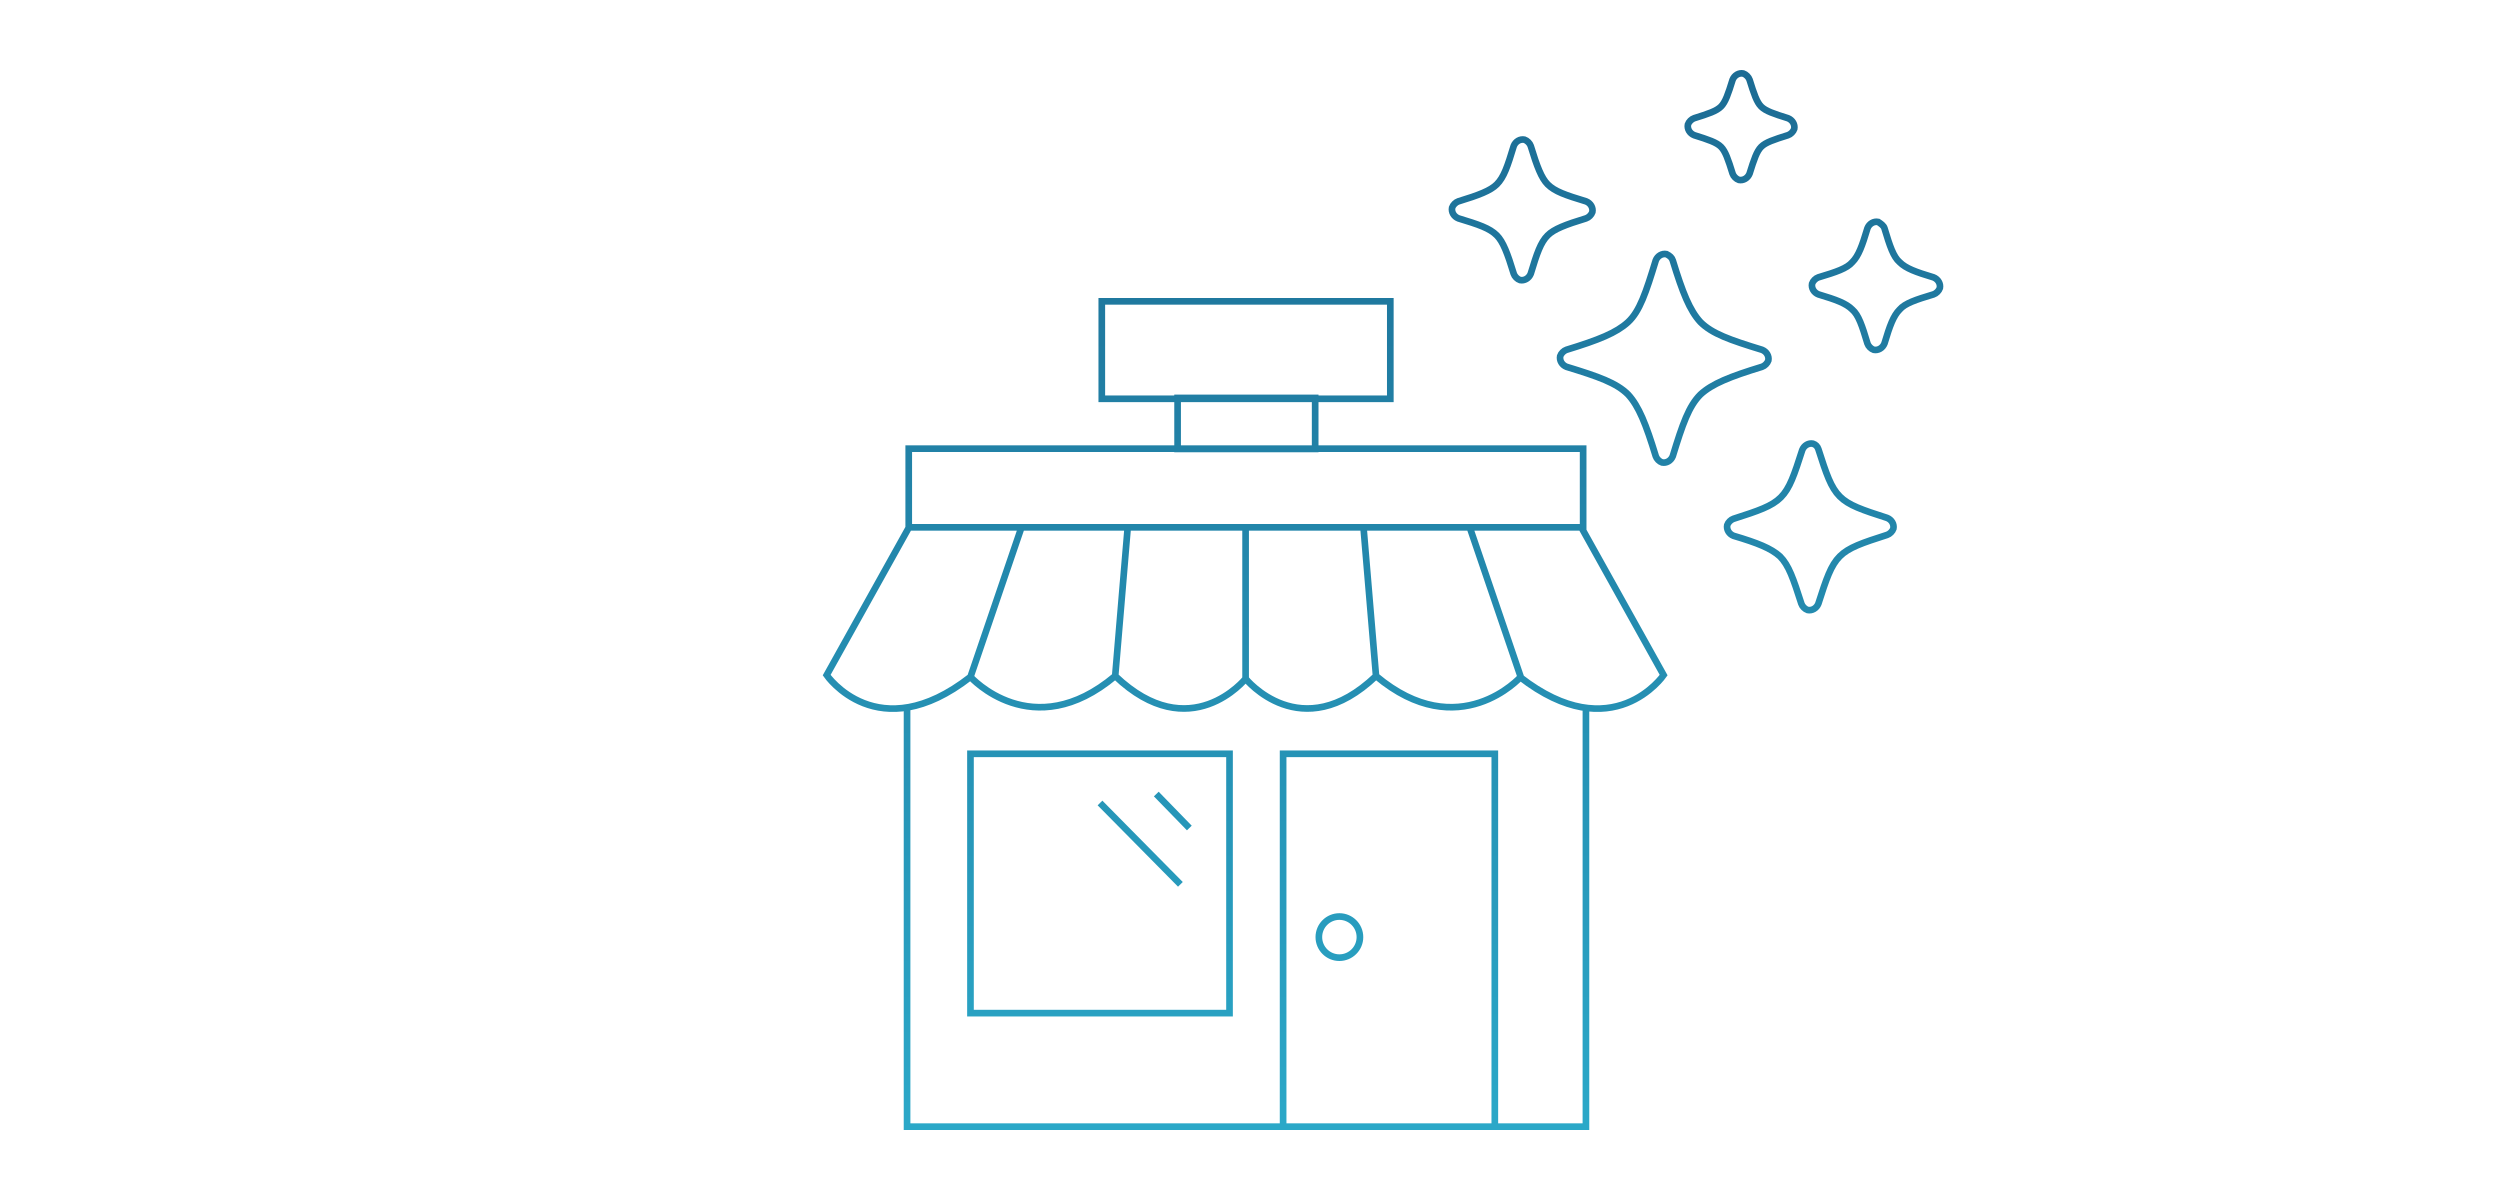 <svg width="375" height="180" viewBox="0 0 375 180" fill="none" xmlns="http://www.w3.org/2000/svg">
<path d="M136.327 79.135L124 101.266C124 101.266 131.637 112.399 145.572 101.534M145.572 101.534L153.209 79.135M145.572 101.534C145.572 101.534 154.817 111.862 167.278 101.4M186.841 79.135V101.803M186.841 101.803C186.841 101.803 178.534 112.13 167.279 101.4L169.155 79.135M186.841 101.803C186.841 101.803 195.148 112.13 206.403 101.4M206.403 101.4L204.527 79.135M206.403 101.4C218.864 111.862 228.108 101.534 228.108 101.534L220.471 79.135M237.219 79.135L249.546 101.266C249.546 101.266 241.909 112.399 227.974 101.534M136.059 106.095V169H237.89V106.229M165 120.447L177.059 132.652M178.4 124.202L173.442 119.105M165.269 45.202H208.547V59.822H165.269V45.202ZM197.275 67.339H176.64V59.694H197.275V67.339ZM237.471 79.099H136.31V67.296H237.471V79.099ZM192.467 113.07H224.222V169H192.467V113.07ZM203.99 140.565C203.99 142.269 202.61 143.65 200.908 143.65C199.206 143.65 197.827 142.269 197.827 140.565C197.827 138.861 199.206 137.48 200.908 137.48C202.61 137.48 203.99 138.861 203.99 140.565ZM145.571 113.07H184.428V151.966H145.571V113.07ZM250.912 39.058C252.386 43.886 253.458 46.569 255.066 48.313C256.807 50.056 259.487 50.995 264.311 52.471C264.981 52.739 265.383 53.409 265.249 54.08C265.115 54.482 264.713 54.885 264.311 55.019C259.487 56.494 256.807 57.567 255.066 59.177C253.324 60.92 252.386 63.603 250.912 68.431C250.644 69.102 249.974 69.504 249.304 69.37C248.902 69.236 248.5 68.834 248.366 68.431C246.892 63.603 245.82 60.92 244.213 59.177C242.471 57.433 239.791 56.494 234.967 55.019C234.298 54.751 233.896 54.08 234.03 53.409C234.164 53.007 234.566 52.605 234.967 52.471C239.791 50.995 242.471 49.922 244.213 48.313C245.954 46.703 246.892 43.886 248.366 39.058C248.634 38.387 249.304 37.985 249.974 38.119C250.51 38.387 250.778 38.656 250.912 39.058ZM262.435 11.965C263.105 14.111 263.507 15.318 264.177 15.988C264.847 16.659 266.053 17.061 268.196 17.732C268.866 18 269.268 18.671 269.134 19.341C269 19.744 268.598 20.146 268.196 20.28C266.053 20.951 264.847 21.353 264.177 22.024C263.507 22.695 263.105 23.902 262.435 26.048C262.167 26.718 261.497 27.121 260.827 26.987C260.425 26.852 260.023 26.45 259.889 26.048C259.219 23.902 258.817 22.695 258.147 22.024C257.477 21.353 256.272 20.951 254.128 20.28C253.458 20.012 253.056 19.341 253.19 18.671C253.324 18.268 253.726 17.866 254.128 17.732C256.272 17.061 257.477 16.659 258.147 15.988C258.817 15.318 259.219 14.111 259.889 11.965C260.157 11.294 260.827 10.892 261.497 11.026C261.899 11.16 262.301 11.562 262.435 11.965ZM229.608 21.89C230.546 24.975 231.216 26.718 232.154 27.657C233.226 28.73 234.833 29.267 237.915 30.206C238.585 30.474 238.987 31.145 238.853 31.815C238.719 32.218 238.317 32.62 237.915 32.754C234.833 33.693 233.092 34.364 232.154 35.302C231.082 36.375 230.546 37.985 229.608 41.07C229.34 41.74 228.67 42.143 228 42.009C227.598 41.875 227.196 41.472 227.062 41.07C226.124 37.985 225.454 36.241 224.516 35.302C223.445 34.229 221.837 33.693 218.755 32.754C218.085 32.486 217.683 31.815 217.817 31.145C217.951 30.742 218.353 30.34 218.755 30.206C221.837 29.267 223.579 28.596 224.516 27.657C225.588 26.584 226.124 24.975 227.062 21.89C227.33 21.219 228 20.817 228.67 20.951C229.072 21.085 229.474 21.488 229.608 21.89ZM272.752 67.358C273.958 71.114 274.628 73.126 275.968 74.467C277.308 75.808 279.317 76.479 283.069 77.686C283.739 77.954 284.141 78.625 284.007 79.296C283.873 79.698 283.471 80.1 283.069 80.234C279.317 81.442 277.308 82.112 275.968 83.454C274.628 84.795 273.958 86.807 272.752 90.562C272.484 91.233 271.814 91.635 271.144 91.501C270.742 91.367 270.34 90.965 270.206 90.562C269 86.807 268.33 84.795 266.991 83.454C265.651 82.246 263.641 81.442 260.023 80.369C259.353 80.1 258.951 79.43 259.085 78.759C259.219 78.357 259.621 77.954 260.023 77.82C263.775 76.613 265.785 75.942 267.125 74.601C268.464 73.26 269.134 71.248 270.34 67.493C270.608 66.822 271.278 66.419 271.948 66.554C272.35 66.688 272.618 66.956 272.752 67.358ZM282.667 34.229C283.471 36.912 284.007 38.521 284.945 39.326C285.883 40.265 287.357 40.802 290.036 41.606C290.706 41.875 291.108 42.545 290.974 43.216C290.84 43.618 290.438 44.021 290.036 44.155C287.357 44.959 285.749 45.496 284.945 46.435C284.007 47.374 283.471 48.849 282.667 51.532C282.399 52.202 281.729 52.605 281.059 52.471C280.657 52.336 280.255 51.934 280.121 51.532C279.317 48.849 278.781 47.24 277.844 46.435C276.906 45.496 275.432 44.959 272.752 44.155C272.082 43.886 271.68 43.216 271.814 42.545C271.948 42.143 272.35 41.74 272.752 41.606C275.432 40.802 277.04 40.265 277.844 39.326C278.781 38.387 279.317 36.912 280.121 34.229C280.389 33.559 281.059 33.156 281.729 33.291C282.131 33.559 282.533 33.827 282.667 34.229Z" stroke="url(#paint0_linear_2792_904)" stroke-miterlimit="10"/>
<defs>
<linearGradient id="paint0_linear_2792_904" x1="186.908" y1="11" x2="186.908" y2="169.268" gradientUnits="userSpaceOnUse">
<stop stop-color="#1C6C94"/>
<stop offset="1" stop-color="#2BA8C8"/>
</linearGradient>
</defs>
</svg>
